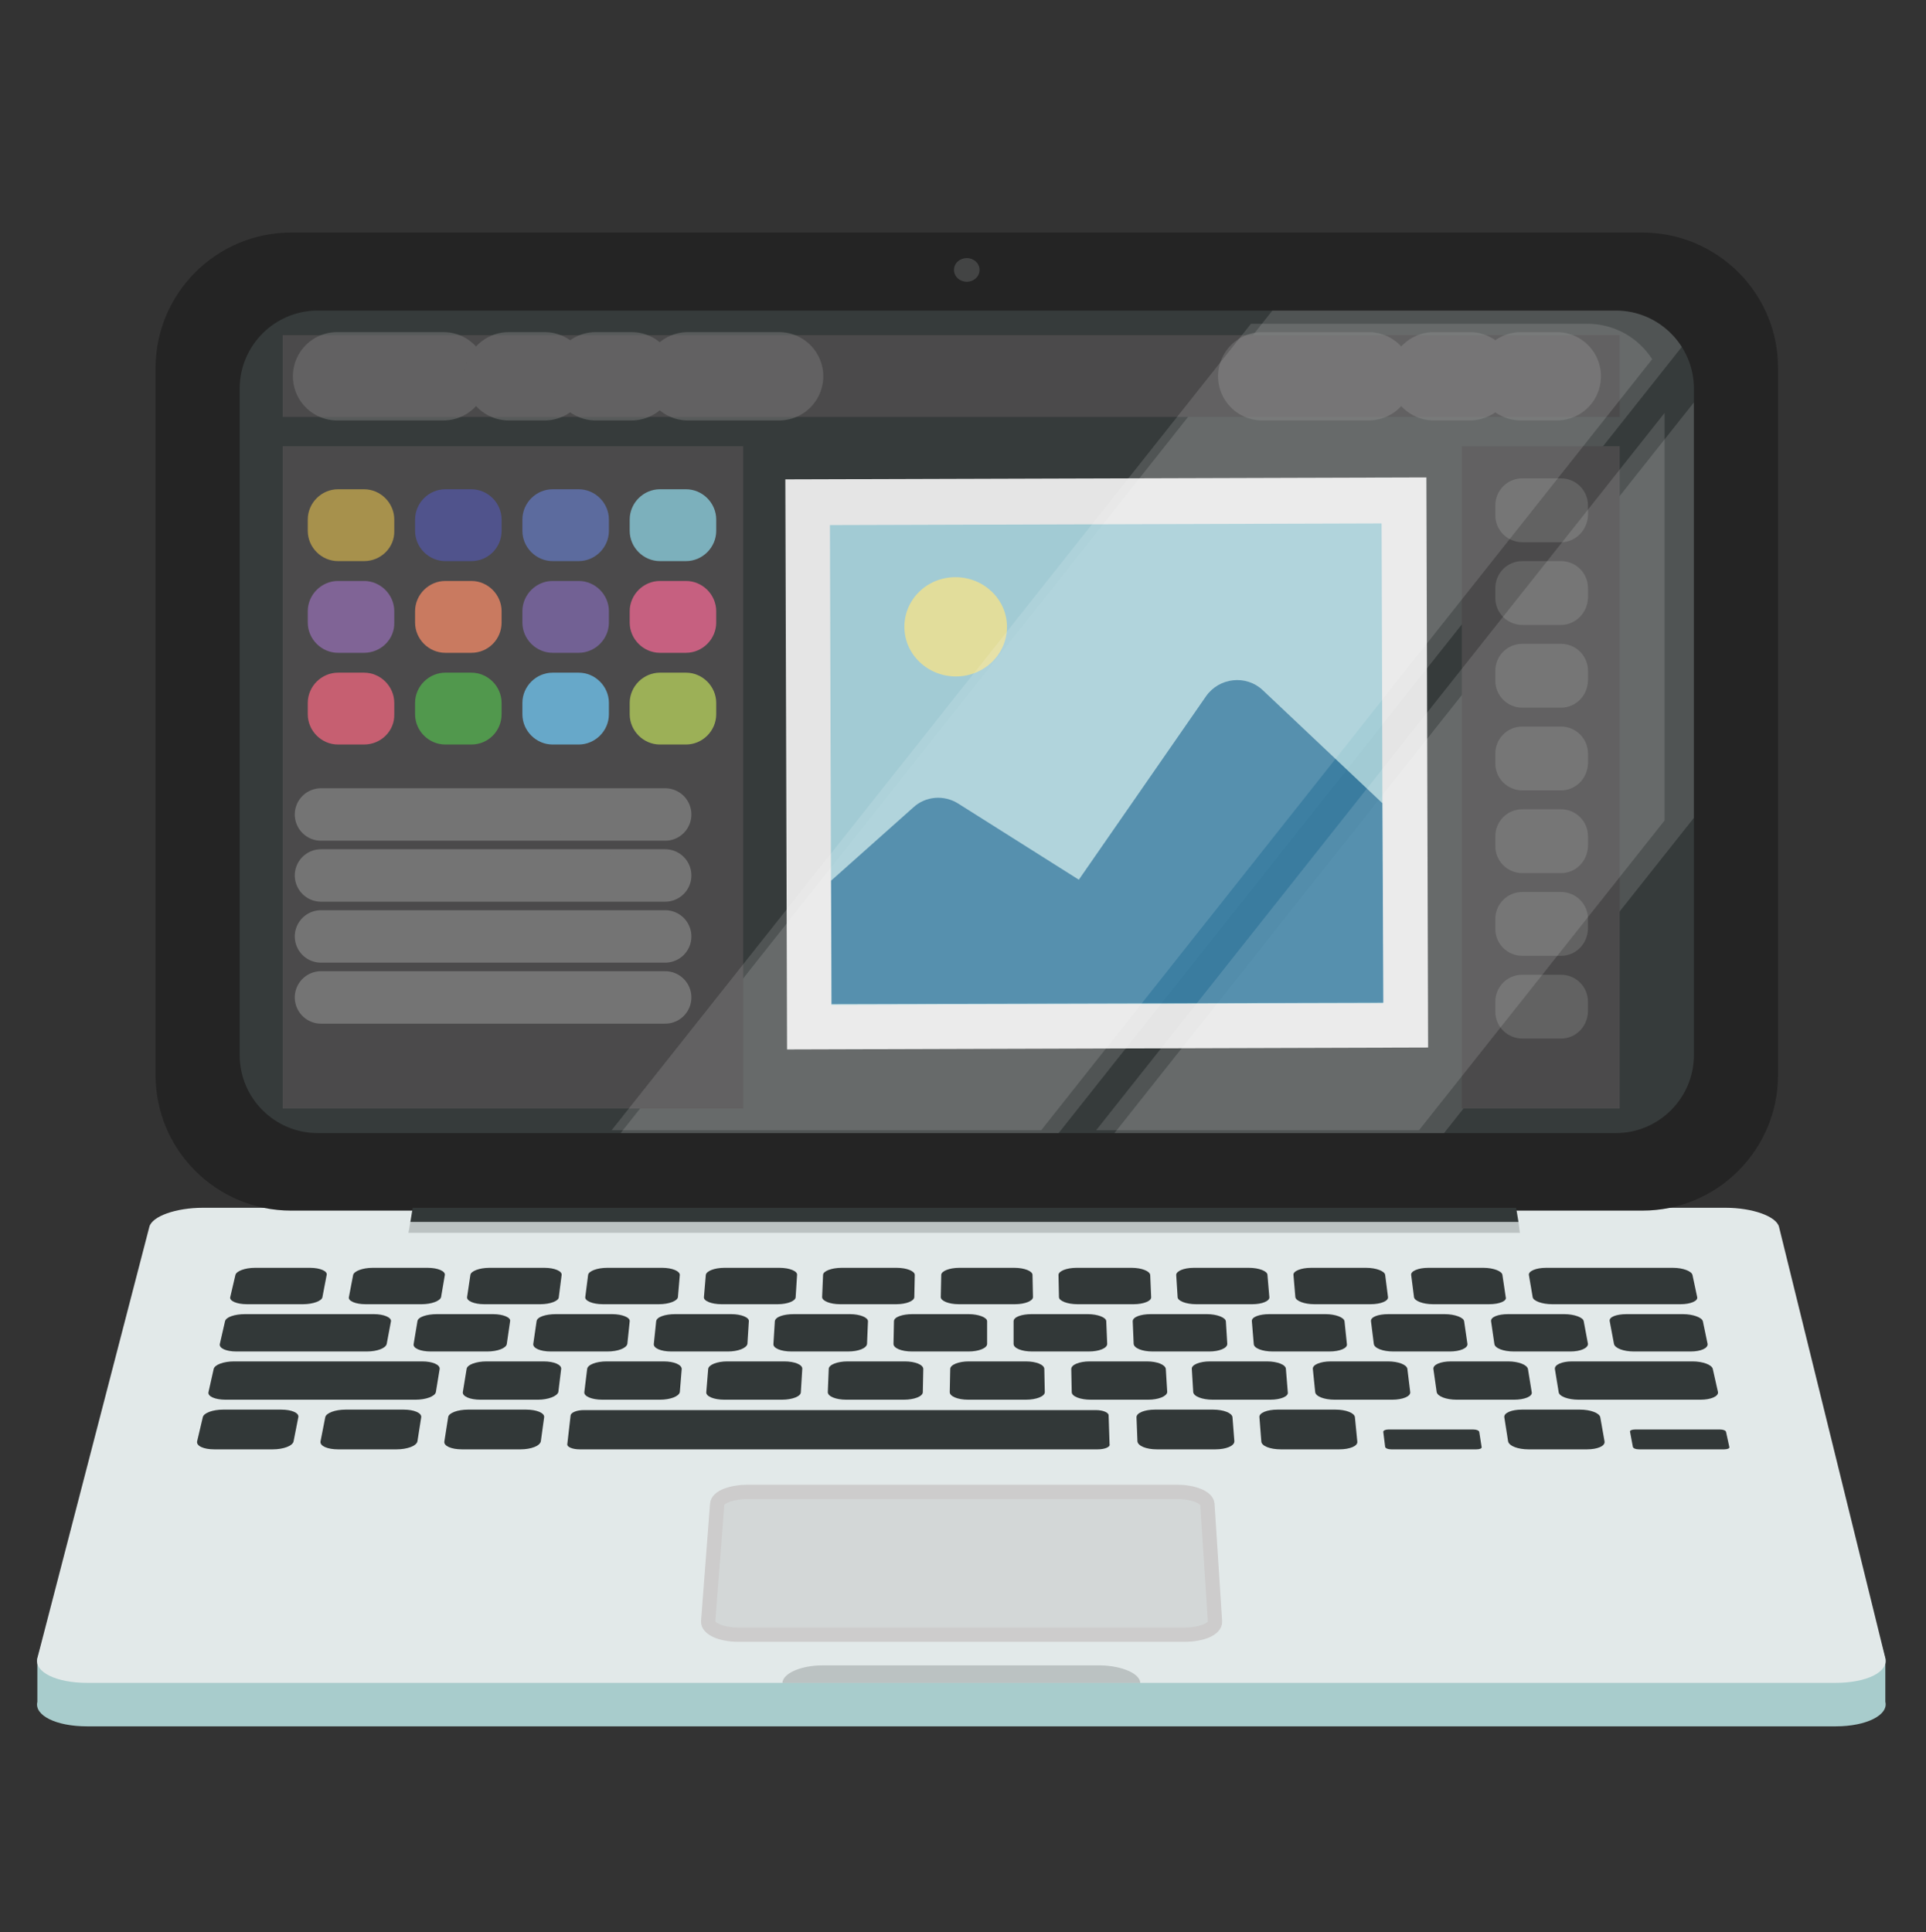 <?xml version="1.0" encoding="utf-8"?>
<!-- Generator: Adobe Illustrator 27.8.0, SVG Export Plug-In . SVG Version: 6.00 Build 0)  -->
<svg version="1.1" id="_x2018_ëîé_x5F_1" xmlns="http://www.w3.org/2000/svg" xmlns:xlink="http://www.w3.org/1999/xlink"
	 x="0px" y="0px" viewBox="0 0 407.4 408.7" style="enable-background:new 0 0 407.4 408.7;" xml:space="preserve">
<rect x="0" y="0" width="407.4" height="408.7" fill="#333333" stroke="none"/>
<style type="text/css">
	.st0{fill:#A8CCCC;}
	.st1{fill:#E2E9E9;}
	.st2{opacity:0.22;fill:#323838;}
	.st3{fill:#D3D7D7;stroke:#CDCCCC;stroke-width:3.025;stroke-miterlimit:10;}
	.st4{fill:#323838;}
	.st5{fill:#242424;}
	.st6{opacity:0.13;clip-path:url(#SVGID_00000075868273785744986970000008679130617370048954_);}
	.st7{fill:#FFFFFF;}
	.st8{opacity:0.35;fill:#808181;}
	.st9{opacity:0.89;}
	.st10{fill:#FBFBFB;}
	.st11{fill:#AFDDE7;}
	.st12{fill:#3A84AC;}
	.st13{fill:#F7F2A7;}
	.st14{fill:#4B4A4B;}
	.st15{fill:#626262;}
	.st16{opacity:0.76;}
	.st17{fill:#C4A74C;}
	.st18{fill:#5155A1;}
	.st19{fill:#6175B8;}
	.st20{fill:#8BD0E0;}
	.st21{fill:#906CAD;}
	.st22{fill:#F18967;}
	.st23{fill:#7E68AB;}
	.st24{fill:#EC6691;}
	.st25{fill:#EC657D;}
	.st26{fill:#53B04D;}
	.st27{fill:#70C5F0;}
	.st28{fill:#B5D05B;}
	.st29{fill:none;stroke:#747474;stroke-width:11.097;stroke-linecap:round;stroke-miterlimit:10;}
	.st30{fill:#747474;}
	.st31{opacity:0.55;}
	.st32{fill:#4B4A4B;stroke:#747474;stroke-width:18.689;stroke-linecap:round;stroke-miterlimit:10;}
	.st33{opacity:0.13;clip-path:url(#SVGID_00000027575160701337384410000005589797208639597986_);}
</style>
<g>
	<g>
		<g>
			<path class="st0" d="M388.3,365.2l-369.9,0c-6.5,0-11.2-2.3-10.5-5.2v-9.1l23.7-82.2c0.6-2.2,5.6-4,11.3-4l322.1,0
				c5.7,0,10.7,1.8,11.3,4l22.5,82.2v9.1C399.5,362.8,394.8,365.2,388.3,365.2z"/>
			<path class="st1" d="M388.3,356l-369.9,0c-6.5,0-11.2-2.3-10.5-5.2l23.7-91.3c0.6-2.2,5.6-4,11.3-4l322.1,0
				c5.7,0,10.7,1.8,11.3,4l22.5,91.3C399.5,353.7,394.8,356,388.3,356z"/>
		</g>
		<g>
			<path class="st2" d="M241.2,356l-75.7,0l0,0c0.1-2,3.9-3.7,8.5-3.7l58.8,0C237.3,352.4,241.1,354,241.2,356L241.2,356z"/>
			<path class="st3" d="M250.6,345.8l-94.5,0c-3.6,0-6.4-1.3-6.3-2.8l1.9-24.8c0.1-1.5,3-2.6,6.5-2.6l90.8,0c3.5,0,6.3,1.2,6.4,2.6
				L257,343C257.1,344.6,254.2,345.8,250.6,345.8z"/>
			<g>
				<g>
					<path class="st4" d="M64.1,275.9l-11.9,0c-2.1,0-3.7-0.7-3.5-1.5l1.1-4.7c0.2-0.8,2-1.5,4.1-1.5l11.7,0c2.1,0,3.7,0.7,3.5,1.5
						l-0.9,4.7C68.1,275.2,66.2,275.9,64.1,275.9z"/>
					<path class="st4" d="M89.2,275.9l-11.9,0c-2.1,0-3.7-0.7-3.5-1.5l0.9-4.7c0.2-0.8,2-1.5,4.1-1.5l11.7,0c2.1,0,3.7,0.7,3.6,1.5
						l-0.8,4.7C93.1,275.2,91.3,275.9,89.2,275.9z"/>
					<path class="st4" d="M114.3,275.9l-11.9,0c-2.1,0-3.7-0.7-3.6-1.5l0.7-4.7c0.1-0.8,1.9-1.5,4-1.5l11.7,0c2.1,0,3.7,0.7,3.6,1.5
						l-0.6,4.7C118.2,275.2,116.4,275.9,114.3,275.9z"/>
					<path class="st4" d="M139.4,275.9l-11.9,0c-2.1,0-3.8-0.7-3.7-1.5l0.6-4.7c0.1-0.8,1.9-1.5,4-1.5l11.7,0c2.1,0,3.7,0.7,3.7,1.5
						l-0.4,4.7C143.3,275.2,141.5,275.9,139.4,275.9z"/>
					<path class="st4" d="M164.5,275.9l-11.9,0c-2.1,0-3.8-0.7-3.7-1.5l0.4-4.7c0.1-0.8,1.8-1.5,3.9-1.5l11.7,0
						c2.1,0,3.8,0.7,3.7,1.5l-0.3,4.7C168.3,275.2,166.6,275.9,164.5,275.9z"/>
					<path class="st4" d="M189.6,275.9l-11.9,0c-2.1,0-3.8-0.7-3.8-1.5l0.2-4.7c0-0.8,1.8-1.5,3.9-1.5l11.7,0c2.1,0,3.8,0.7,3.8,1.5
						l-0.1,4.7C193.4,275.2,191.7,275.9,189.6,275.9z"/>
					<path class="st4" d="M214.7,275.9l-11.9,0c-2.1,0-3.8-0.7-3.8-1.5l0.1-4.7c0-0.8,1.7-1.5,3.8-1.5l11.7,0c2.1,0,3.8,0.7,3.8,1.5
						l0.1,4.7C218.5,275.2,216.8,275.9,214.7,275.9z"/>
					<path class="st4" d="M239.8,275.9l-11.9,0c-2.1,0-3.9-0.7-3.9-1.5l-0.1-4.7c0-0.8,1.7-1.5,3.8-1.5l11.7,0
						c2.1,0,3.8,0.7,3.9,1.5l0.2,4.7C243.6,275.2,241.9,275.9,239.8,275.9z"/>
					<path class="st4" d="M264.9,275.9l-11.9,0c-2.1,0-3.9-0.7-3.9-1.5l-0.3-4.7c0-0.8,1.6-1.5,3.7-1.5l11.7,0
						c2.1,0,3.9,0.7,3.9,1.5l0.4,4.7C268.6,275.2,267,275.9,264.9,275.9z"/>
					<path class="st4" d="M289.9,275.9l-11.9,0c-2.1,0-3.9-0.7-4-1.5l-0.4-4.7c-0.1-0.8,1.6-1.5,3.7-1.5l11.7,0c2.1,0,3.9,0.7,4,1.5
						l0.6,4.7C293.7,275.2,292.1,275.9,289.9,275.9z"/>
					<path class="st4" d="M315,275.9l-11.9,0c-2.1,0-3.9-0.7-4-1.5l-0.6-4.7c-0.1-0.8,1.5-1.5,3.6-1.5h11.7c2.1,0,3.9,0.7,4,1.5
						l0.7,4.7C318.8,275.2,317.2,275.9,315,275.9z"/>
					<path class="st4" d="M355.5,275.9l-27.2,0c-2.1,0-4-0.7-4.1-1.5l-0.8-4.7c-0.1-0.8,1.5-1.5,3.6-1.5l26.9,0
						c2.1,0,3.9,0.7,4.1,1.5l1,4.7C359.2,275.2,357.6,275.9,355.5,275.9z"/>
				</g>
				<g>
					<path class="st4" d="M77.6,285.9l-27.6,0c-2.2,0-3.7-0.7-3.5-1.6l1.1-4.8c0.2-0.9,2.1-1.5,4.2-1.5l27.3,0
						c2.1,0,3.7,0.7,3.6,1.5l-0.9,4.8C81.6,285.2,79.8,285.9,77.6,285.9z"/>
					<path class="st4" d="M103.1,285.9l-12,0c-2.2,0-3.8-0.7-3.6-1.6l0.8-4.8c0.1-0.9,2-1.5,4.1-1.5l11.9,0c2.1,0,3.8,0.7,3.6,1.5
						l-0.7,4.8C107.1,285.2,105.2,285.9,103.1,285.9z"/>
					<path class="st4" d="M128.5,285.9l-12,0c-2.2,0-3.8-0.7-3.7-1.6l0.7-4.8c0.1-0.9,1.9-1.5,4.1-1.5l11.9,0c2.1,0,3.8,0.7,3.7,1.5
						l-0.5,4.8C132.5,285.2,130.7,285.9,128.5,285.9z"/>
					<path class="st4" d="M154,285.9l-12,0c-2.2,0-3.8-0.7-3.7-1.6l0.5-4.8c0.1-0.9,1.9-1.5,4-1.5h11.9c2.1,0,3.8,0.7,3.7,1.5
						l-0.3,4.8C157.9,285.2,156.1,285.9,154,285.9z"/>
					<path class="st4" d="M179.4,285.9l-12,0c-2.2,0-3.9-0.7-3.8-1.6l0.3-4.8c0.1-0.9,1.8-1.5,4-1.5l11.9,0c2.1,0,3.8,0.7,3.8,1.5
						l-0.2,4.8C183.3,285.2,181.6,285.9,179.4,285.9z"/>
					<path class="st4" d="M204.9,285.9l-12,0c-2.2,0-3.9-0.7-3.9-1.6l0.1-4.8c0-0.9,1.8-1.5,3.9-1.5l11.9,0c2.1,0,3.9,0.7,3.9,1.5
						l0,4.8C208.8,285.2,207,285.9,204.9,285.9z"/>
					<path class="st4" d="M230.3,285.9l-12,0c-2.2,0-3.9-0.7-3.9-1.6l0-4.8c0-0.9,1.7-1.5,3.8-1.5l11.9,0c2.1,0,3.9,0.7,3.9,1.5
						l0.2,4.8C234.2,285.2,232.5,285.9,230.3,285.9z"/>
					<path class="st4" d="M255.8,285.9l-12,0c-2.2,0-3.9-0.7-4-1.6l-0.2-4.8c0-0.9,1.7-1.5,3.8-1.5l11.9,0c2.1,0,3.9,0.7,4,1.5
						l0.3,4.8C259.6,285.2,257.9,285.9,255.8,285.9z"/>
					<path class="st4" d="M281.2,285.9l-12,0c-2.2,0-4-0.7-4-1.6l-0.4-4.8c-0.1-0.9,1.6-1.5,3.7-1.5l11.9,0c2.1,0,3.9,0.7,4,1.5
						l0.5,4.8C285.1,285.2,283.4,285.9,281.2,285.9z"/>
					<path class="st4" d="M306.7,285.9l-12,0c-2.2,0-4-0.7-4.1-1.6l-0.6-4.8c-0.1-0.9,1.5-1.5,3.7-1.5l11.9,0c2.1,0,4,0.7,4.1,1.5
						l0.7,4.8C310.5,285.2,308.8,285.9,306.7,285.9z"/>
					<path class="st4" d="M332.2,285.9l-12,0c-2.2,0-4-0.7-4.1-1.6l-0.7-4.8c-0.1-0.9,1.5-1.5,3.6-1.5l11.9,0c2.1,0,4,0.7,4.1,1.5
						l0.9,4.8C335.9,285.2,334.3,285.9,332.2,285.9z"/>
					<path class="st4" d="M357.6,285.9l-12,0c-2.2,0-4-0.7-4.2-1.6l-0.9-4.8c-0.2-0.9,1.4-1.5,3.6-1.5h11.9c2.1,0,4,0.7,4.2,1.5
						l1,4.8C361.3,285.2,359.8,285.9,357.6,285.9z"/>
				</g>
				<g>
					<path class="st4" d="M87.9,296.1l-40.2,0c-2.2,0-3.8-0.7-3.6-1.6l1.1-4.9c0.2-0.9,2.1-1.6,4.3-1.6l39.8,0
						c2.2,0,3.8,0.7,3.7,1.6l-0.8,4.9C92,295.4,90.1,296.1,87.9,296.1z"/>
					<path class="st4" d="M113.8,296.1h-12.2c-2.2,0-3.8-0.7-3.7-1.6l0.8-4.9c0.1-0.9,2-1.6,4.2-1.6l12.1,0c2.2,0,3.8,0.7,3.7,1.6
						l-0.6,4.9C117.8,295.4,115.9,296.1,113.8,296.1z"/>
					<path class="st4" d="M139.6,296.1l-12.2,0c-2.2,0-3.9-0.7-3.8-1.6l0.6-4.9c0.1-0.9,1.9-1.6,4.1-1.6l12.1,0
						c2.2,0,3.8,0.7,3.8,1.6l-0.4,4.9C143.6,295.4,141.8,296.1,139.6,296.1z"/>
					<path class="st4" d="M165.4,296.1l-12.2,0c-2.2,0-3.9-0.7-3.8-1.6l0.4-4.9c0.1-0.9,1.9-1.6,4-1.6l12.1,0c2.2,0,3.9,0.7,3.8,1.6
						l-0.3,4.9C169.4,295.4,167.6,296.1,165.4,296.1z"/>
					<path class="st4" d="M191.2,296.1l-12.2,0c-2.2,0-3.9-0.7-3.9-1.6l0.2-4.9c0-0.9,1.8-1.6,4-1.6l12.1,0c2.2,0,3.9,0.7,3.9,1.6
						l-0.1,4.9C195.2,295.4,193.4,296.1,191.2,296.1z"/>
					<path class="st4" d="M217,296.1l-12.2,0c-2.2,0-3.9-0.7-3.9-1.6l0.1-4.9c0-0.9,1.8-1.6,3.9-1.6l12.1,0c2.2,0,3.9,0.7,3.9,1.6
						l0.1,4.9C221,295.4,219.2,296.1,217,296.1z"/>
					<path class="st4" d="M242.9,296.1h-12.2c-2.2,0-4-0.7-4-1.6l-0.1-4.9c0-0.9,1.7-1.6,3.9-1.6l12.1,0c2.2,0,3.9,0.7,4,1.6
						l0.3,4.9C246.8,295.4,245,296.1,242.9,296.1z"/>
					<path class="st4" d="M268.7,296.1l-12.2,0c-2.2,0-4-0.7-4.1-1.6l-0.3-4.9c-0.1-0.9,1.7-1.6,3.8-1.6l12.1,0c2.2,0,4,0.7,4,1.6
						l0.4,4.9C272.6,295.4,270.9,296.1,268.7,296.1z"/>
					<path class="st4" d="M294.5,296.1l-12.2,0c-2.2,0-4-0.7-4.1-1.6l-0.5-4.9c-0.1-0.9,1.6-1.6,3.8-1.6l12.1,0c2.2,0,4,0.7,4.1,1.6
						l0.6,4.9C298.4,295.4,296.7,296.1,294.5,296.1z"/>
					<path class="st4" d="M320.3,296.1l-12.2,0c-2.2,0-4-0.7-4.2-1.6l-0.7-4.9c-0.1-0.9,1.5-1.6,3.7-1.6l12.1,0c2.2,0,4,0.7,4.2,1.6
						l0.8,4.9C324.2,295.4,322.5,296.1,320.3,296.1z"/>
					<path class="st4" d="M359.7,296.1l-25.8,0c-2.2,0-4.1-0.7-4.2-1.6l-0.8-4.9c-0.1-0.9,1.5-1.6,3.6-1.6l25.5,0
						c2.2,0,4.1,0.7,4.3,1.6l1.1,4.9C363.5,295.4,361.9,296.1,359.7,296.1z"/>
				</g>
				<g>
					<path class="st4" d="M57.7,306.6H45.3c-2.2,0-3.8-0.7-3.6-1.7l1.2-5.1c0.2-0.9,2.1-1.6,4.3-1.6l12.3,0c2.2,0,3.8,0.7,3.6,1.6
						l-1,5.1C61.9,305.9,59.9,306.6,57.7,306.6z"/>
					<path class="st4" d="M83.9,306.6l-12.4,0c-2.2,0-3.9-0.7-3.7-1.7l1-5.1c0.2-0.9,2.1-1.6,4.3-1.6l12.3,0c2.2,0,3.8,0.7,3.7,1.6
						l-0.8,5.1C88.1,305.9,86.1,306.6,83.9,306.6z"/>
					<path class="st4" d="M110.1,306.6l-12.4,0c-2.2,0-3.9-0.7-3.7-1.7l0.8-5.1c0.1-0.9,2-1.6,4.2-1.6l12.3,0c2.2,0,3.9,0.7,3.8,1.6
						l-0.7,5.1C114.2,305.9,112.3,306.6,110.1,306.6z"/>
					<path class="st4" d="M232.2,306.6l-109.6,0c-1.5,0-2.7-0.5-2.6-1.1l0.7-6.1c0.1-0.6,1.3-1.1,2.8-1.1l108.3,0
						c1.5,0,2.7,0.5,2.7,1.1l0.2,6.1C234.9,306.1,233.7,306.6,232.2,306.6z"/>
					<path class="st4" d="M257.1,306.6l-12.4,0c-2.2,0-4-0.7-4.1-1.7l-0.2-5.1c0-0.9,1.7-1.6,3.9-1.6l12.3,0c2.2,0,4,0.7,4.1,1.6
						l0.4,5.1C261.1,305.9,259.3,306.6,257.1,306.6z"/>
					<path class="st4" d="M283.3,306.6l-12.4,0c-2.2,0-4.1-0.7-4.1-1.7l-0.4-5.1c-0.1-0.9,1.6-1.6,3.8-1.6l12.3,0
						c2.2,0,4,0.7,4.1,1.6l0.5,5.1C287.3,305.9,285.5,306.6,283.3,306.6z"/>
					<path class="st4" d="M312.3,306.6l-18,0c-0.7,0-1.2-0.2-1.3-0.5l-0.4-3.2c0-0.3,0.5-0.5,1.1-0.5l17.9,0c0.7,0,1.2,0.2,1.3,0.5
						l0.5,3.2C313.5,306.4,313,306.6,312.3,306.6z"/>
					<path class="st4" d="M335.7,306.6l-12.4,0c-2.2,0-4.1-0.7-4.3-1.7l-0.8-5.1c-0.1-0.9,1.5-1.6,3.7-1.6l12.3,0
						c2.2,0,4.1,0.7,4.3,1.6l0.9,5.1C339.6,305.9,337.9,306.6,335.7,306.6z"/>
					<path class="st4" d="M364.7,306.6l-18,0c-0.7,0-1.2-0.2-1.3-0.5l-0.6-3.2c-0.1-0.3,0.4-0.5,1.1-0.5l17.9,0
						c0.7,0,1.2,0.2,1.3,0.5l0.7,3.2C365.9,306.4,365.4,306.6,364.7,306.6z"/>
				</g>
			</g>
		</g>
	</g>
	<g>
		<path class="st5" d="M347.4,49.2H61.6c-15.9,0-28.7,12.9-28.7,28.7v149.5c0,15.9,12.9,28.7,28.7,28.7h285.8
			c15.9,0,28.7-12.9,28.7-28.7V78C376.2,62.1,363.3,49.2,347.4,49.2z"/>
		<g>
			<defs>
				<path id="SVGID_1_" d="M341.8,65.7H67.2c-9.1,0-16.5,7.4-16.5,16.5v141c0,9.1,7.4,16.5,16.5,16.5h274.6
					c9.1,0,16.5-7.4,16.5-16.5v-141C358.3,73.1,350.9,65.7,341.8,65.7z"/>
			</defs>
			<use xlink:href="#SVGID_1_"  style="overflow:visible;fill:#363B3B;"/>
			<clipPath id="SVGID_00000131345752837772949810000006225900898398111623_">
				<use xlink:href="#SVGID_1_"  style="overflow:visible;"/>
			</clipPath>
			<g style="opacity:0.13;clip-path:url(#SVGID_00000131345752837772949810000006225900898398111623_);">
				<polygon class="st7" points="179.7,295.5 119.4,254.7 326.5,-6.7 386.8,34.2 				"/>
				<polygon class="st7" points="229.2,335.9 183.8,305.2 391,43.9 436.3,74.6 				"/>
			</g>
		</g>
		<path class="st8" d="M207.2,57.1c0,1.4-1.2,2.5-2.7,2.5c-1.5,0-2.7-1.1-2.7-2.5c0-1.4,1.2-2.5,2.7-2.5
			C206,54.6,207.2,55.7,207.2,57.1z"/>
	</g>
	<polygon class="st4" points="321.2,258.5 86.8,258.5 87.3,255.5 320.7,255.5 	"/>
	<polygon class="st2" points="321.5,260.8 86.4,260.8 86.8,258.5 321.2,258.5 	"/>
	<g>
		<g class="st9">
			
				<rect x="166.3" y="101.2" transform="matrix(1 -3.011435e-03 3.011435e-03 1 -0.485 0.706)" class="st10" width="135.6" height="120.6"/>
			
				<rect x="175.7" y="110.9" transform="matrix(1 -2.998721e-03 2.998721e-03 1 -0.484 0.703)" class="st11" width="116.7" height="101.5"/>
			<path class="st12" d="M175.8,186.3l17.4-15.5c2.6-2.4,6.5-2.7,9.5-0.8l25.5,16.1l26.9-38.8c2.8-4,8.5-4.6,12-1.3l25.3,23.9
				l0.1,17.1l0.1,25.1l-116.7,0.3L175.8,186.3z"/>
			<path class="st13" d="M213,132.6c0,5.8-4.8,10.5-10.8,10.5c-6,0-10.9-4.7-10.9-10.5c0-5.8,4.8-10.5,10.8-10.5
				C208.1,122.1,213,126.8,213,132.6z"/>
		</g>
		<rect x="59.8" y="94.4" class="st14" width="97.4" height="140.1"/>
		<g>
			<rect x="309.2" y="94.4" class="st14" width="33.4" height="140.1"/>
			<g>
				<path class="st15" d="M330.2,114.7H322c-3.1,0-5.7-2.5-5.7-5.7v-2.1c0-3.1,2.5-5.7,5.7-5.7h8.2c3.1,0,5.7,2.5,5.7,5.7v2.1
					C335.8,112.1,333.3,114.7,330.2,114.7z"/>
				<path class="st15" d="M330.2,132.2H322c-3.1,0-5.7-2.5-5.7-5.7v-2.1c0-3.1,2.5-5.7,5.7-5.7h8.2c3.1,0,5.7,2.5,5.7,5.7v2.1
					C335.8,129.6,333.3,132.2,330.2,132.2z"/>
				<path class="st15" d="M330.2,149.7H322c-3.1,0-5.7-2.5-5.7-5.7v-2.1c0-3.1,2.5-5.7,5.7-5.7h8.2c3.1,0,5.7,2.5,5.7,5.7v2.1
					C335.8,147.2,333.3,149.7,330.2,149.7z"/>
				<path class="st15" d="M330.2,167.2H322c-3.1,0-5.7-2.5-5.7-5.7v-2.1c0-3.1,2.5-5.7,5.7-5.7h8.2c3.1,0,5.7,2.5,5.7,5.7v2.1
					C335.8,164.7,333.3,167.2,330.2,167.2z"/>
				<path class="st15" d="M330.2,184.7H322c-3.1,0-5.7-2.5-5.7-5.7v-2.1c0-3.1,2.5-5.7,5.7-5.7h8.2c3.1,0,5.7,2.5,5.7,5.7v2.1
					C335.8,182.2,333.3,184.7,330.2,184.7z"/>
				<path class="st15" d="M330.2,202.2H322c-3.1,0-5.7-2.5-5.7-5.7v-2.1c0-3.1,2.5-5.7,5.7-5.7h8.2c3.1,0,5.7,2.5,5.7,5.7v2.1
					C335.8,199.7,333.3,202.2,330.2,202.2z"/>
				<path class="st15" d="M330.2,219.7H322c-3.1,0-5.7-2.5-5.7-5.7v-2.1c0-3.1,2.5-5.7,5.7-5.7h8.2c3.1,0,5.7,2.5,5.7,5.7v2.1
					C335.8,217.2,333.3,219.7,330.2,219.7z"/>
			</g>
		</g>
		<g>
			<g class="st16">
				<g>
					<path class="st17" d="M77,118.7h-5.5c-3.5,0-6.4-2.9-6.4-6.4v-2.4c0-3.5,2.9-6.4,6.4-6.4H77c3.5,0,6.4,2.9,6.4,6.4v2.4
						C83.5,115.8,80.6,118.7,77,118.7z"/>
					<path class="st18" d="M99.7,118.7h-5.5c-3.5,0-6.4-2.9-6.4-6.4v-2.4c0-3.5,2.9-6.4,6.4-6.4h5.5c3.5,0,6.4,2.9,6.4,6.4v2.4
						C106.1,115.8,103.3,118.7,99.7,118.7z"/>
					<path class="st19" d="M122.4,118.7h-5.5c-3.5,0-6.4-2.9-6.4-6.4v-2.4c0-3.5,2.9-6.4,6.4-6.4h5.5c3.5,0,6.4,2.9,6.4,6.4v2.4
						C128.8,115.8,125.9,118.7,122.4,118.7z"/>
					<path class="st20" d="M145.1,118.7h-5.5c-3.5,0-6.4-2.9-6.4-6.4v-2.4c0-3.5,2.9-6.4,6.4-6.4h5.5c3.5,0,6.4,2.9,6.4,6.4v2.4
						C151.5,115.8,148.6,118.7,145.1,118.7z"/>
				</g>
				<g>
					<path class="st21" d="M77,138.1h-5.5c-3.5,0-6.4-2.9-6.4-6.4v-2.4c0-3.5,2.9-6.4,6.4-6.4H77c3.5,0,6.4,2.9,6.4,6.4v2.4
						C83.5,135.2,80.6,138.1,77,138.1z"/>
					<path class="st22" d="M99.7,138.1h-5.5c-3.5,0-6.4-2.9-6.4-6.4v-2.4c0-3.5,2.9-6.4,6.4-6.4h5.5c3.5,0,6.4,2.9,6.4,6.4v2.4
						C106.1,135.2,103.3,138.1,99.7,138.1z"/>
					<path class="st23" d="M122.4,138.1h-5.5c-3.5,0-6.4-2.9-6.4-6.4v-2.4c0-3.5,2.9-6.4,6.4-6.4h5.5c3.5,0,6.4,2.9,6.4,6.4v2.4
						C128.8,135.2,125.9,138.1,122.4,138.1z"/>
					<path class="st24" d="M145.1,138.1h-5.5c-3.5,0-6.4-2.9-6.4-6.4v-2.4c0-3.5,2.9-6.4,6.4-6.4h5.5c3.5,0,6.4,2.9,6.4,6.4v2.4
						C151.5,135.2,148.6,138.1,145.1,138.1z"/>
				</g>
				<g>
					<path class="st25" d="M77,157.5h-5.5c-3.5,0-6.4-2.9-6.4-6.4v-2.4c0-3.5,2.9-6.4,6.4-6.4H77c3.5,0,6.4,2.9,6.4,6.4v2.4
						C83.5,154.6,80.6,157.5,77,157.5z"/>
					<path class="st26" d="M99.7,157.5h-5.5c-3.5,0-6.4-2.9-6.4-6.4v-2.4c0-3.5,2.9-6.4,6.4-6.4h5.5c3.5,0,6.4,2.9,6.4,6.4v2.4
						C106.1,154.6,103.3,157.5,99.7,157.5z"/>
					<path class="st27" d="M122.4,157.5h-5.5c-3.5,0-6.4-2.9-6.4-6.4v-2.4c0-3.5,2.9-6.4,6.4-6.4h5.5c3.5,0,6.4,2.9,6.4,6.4v2.4
						C128.8,154.6,125.9,157.5,122.4,157.5z"/>
					<path class="st28" d="M145.1,157.5h-5.5c-3.5,0-6.4-2.9-6.4-6.4v-2.4c0-3.5,2.9-6.4,6.4-6.4h5.5c3.5,0,6.4,2.9,6.4,6.4v2.4
						C151.5,154.6,148.6,157.5,145.1,157.5z"/>
				</g>
			</g>
			<g>
				<line class="st29" x1="67.9" y1="172.3" x2="140.7" y2="172.3"/>
				<path class="st30" d="M118.2,176.6h-0.8c-1.2,0-2.2-1-2.2-2.2v-5c0-1.2,1-2.2,2.2-2.2h0.8c1.2,0,2.2,1,2.2,2.2v5
					C120.4,175.6,119.4,176.6,118.2,176.6z"/>
			</g>
			<g>
				<line class="st29" x1="67.9" y1="185.2" x2="140.7" y2="185.2"/>
				<path class="st30" d="M131.8,189.5H131c-1.2,0-2.2-1-2.2-2.2v-5c0-1.2,1-2.2,2.2-2.2h0.8c1.2,0,2.2,1,2.2,2.2v5
					C134,188.5,133,189.5,131.8,189.5z"/>
			</g>
			<g>
				<line class="st29" x1="67.9" y1="198.1" x2="140.7" y2="198.1"/>
				<path class="st30" d="M89.2,202.4h-0.8c-1.2,0-2.2-1-2.2-2.2v-5c0-1.2,1-2.2,2.2-2.2h0.8c1.2,0,2.2,1,2.2,2.2v5
					C91.4,201.5,90.4,202.4,89.2,202.4z"/>
			</g>
			<g>
				<line class="st29" x1="67.9" y1="211" x2="140.7" y2="211"/>
				<path class="st30" d="M134.4,215.4h-0.8c-1.2,0-2.2-1-2.2-2.2v-5c0-1.2,1-2.2,2.2-2.2h0.8c1.2,0,2.2,1,2.2,2.2v5
					C136.5,214.4,135.6,215.4,134.4,215.4z"/>
			</g>
		</g>
		<g>
			<rect x="59.8" y="70.9" class="st14" width="282.8" height="17.3"/>
			<g class="st31">
				<g>
					<line class="st32" x1="71.3" y1="79.6" x2="93.8" y2="79.6"/>
					<line class="st32" x1="107.6" y1="79.6" x2="115.2" y2="79.6"/>
					<line class="st32" x1="126" y1="79.6" x2="133.6" y2="79.6"/>
					<line class="st32" x1="145.5" y1="79.6" x2="164.8" y2="79.6"/>
				</g>
				<g>
					<line class="st32" x1="267" y1="79.6" x2="289.5" y2="79.6"/>
					<line class="st32" x1="303.3" y1="79.6" x2="310.9" y2="79.6"/>
					<line class="st32" x1="321.7" y1="79.6" x2="329.3" y2="79.6"/>
				</g>
			</g>
		</g>
		<g>
			<defs>
				<path id="SVGID_00000042697345713852253530000006339256759321892518_" d="M335.8,68.5H66.7c-8.9,0-16.2,7.2-16.2,16.2v138.2
					c0,8.9,7.2,16.2,16.2,16.2h269.2c8.9,0,16.2-7.2,16.2-16.2V84.7C352,75.8,344.8,68.5,335.8,68.5z"/>
			</defs>
			<clipPath id="SVGID_00000061453606143970309440000011833251164791643037_">
				<use xlink:href="#SVGID_00000042697345713852253530000006339256759321892518_"  style="overflow:visible;"/>
			</clipPath>
			<g style="opacity:0.13;clip-path:url(#SVGID_00000061453606143970309440000011833251164791643037_);">
				<polygon class="st7" points="176.9,293.8 117.8,253.7 320.8,-2.4 379.9,37.6 				"/>
				<polygon class="st7" points="225.4,333.4 181,303.3 384,47.1 428.5,77.2 				"/>
			</g>
		</g>
	</g>
</g>
</svg>
